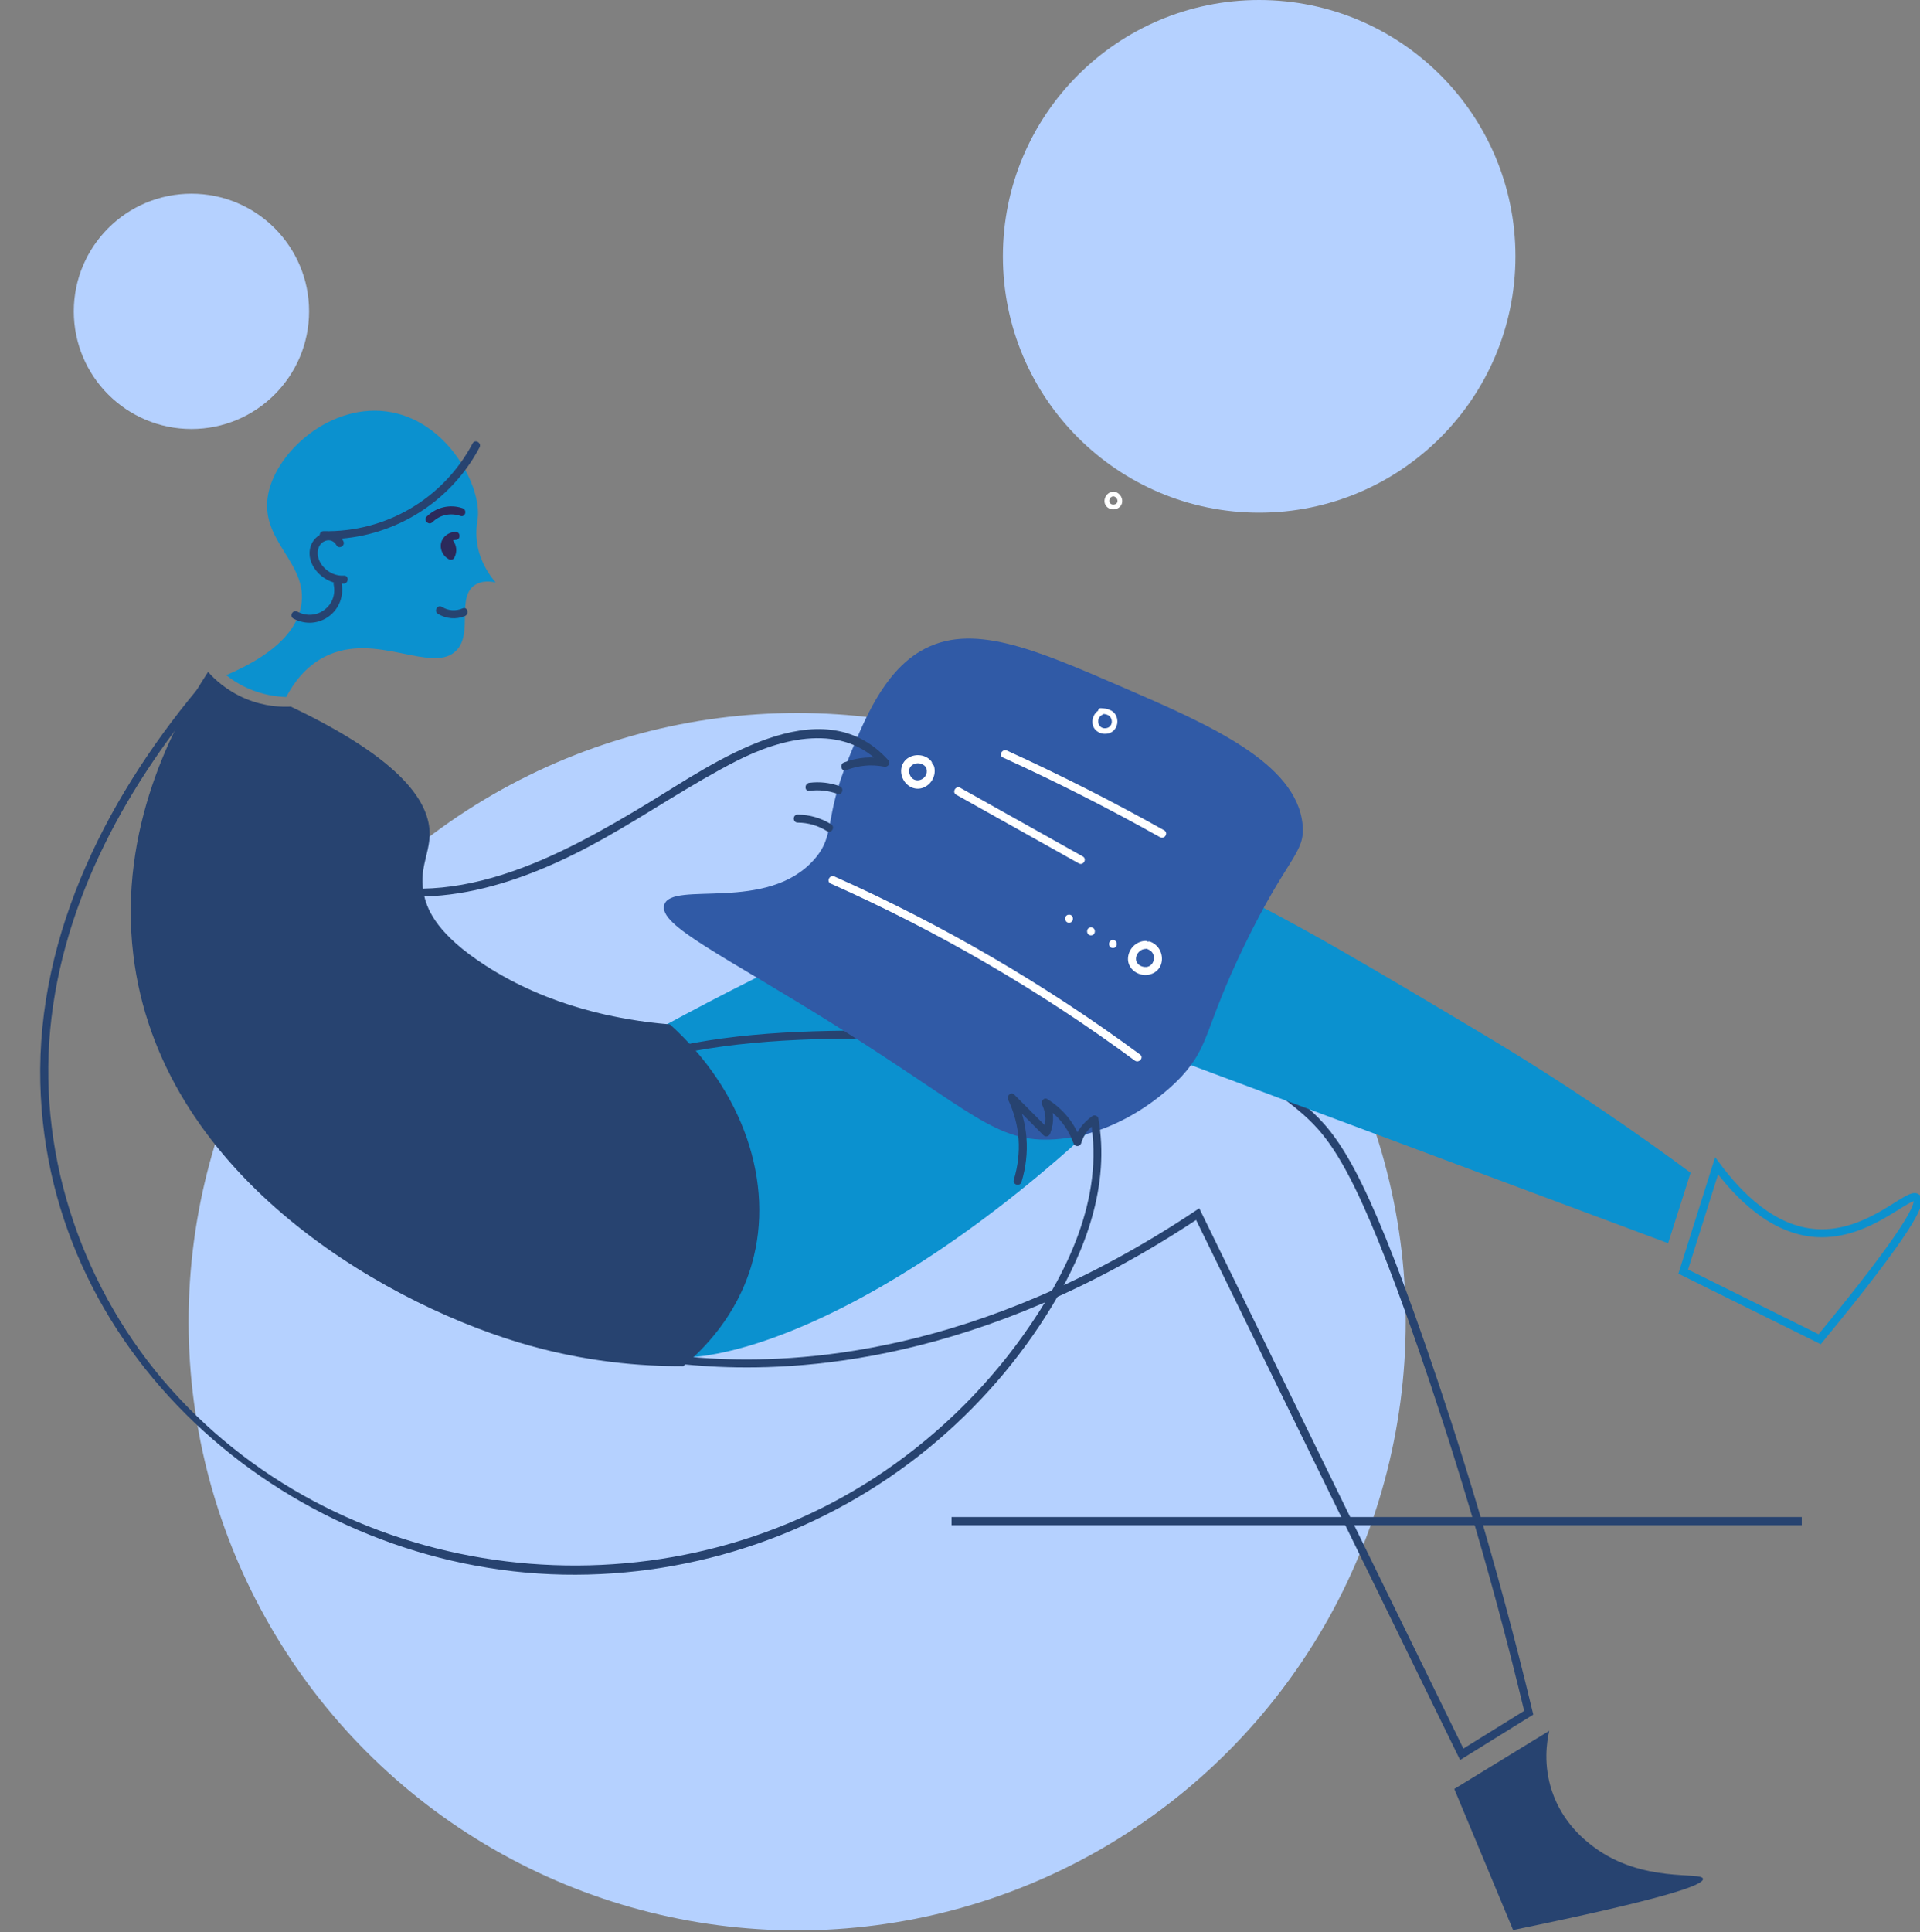 <?xml version="1.0" encoding="UTF-8" standalone="no"?>
<!DOCTYPE svg PUBLIC "-//W3C//DTD SVG 1.1//EN" "http://www.w3.org/Graphics/SVG/1.1/DTD/svg11.dtd">
<svg width="100%" height="100%" viewBox="0 0 491 494" version="1.1" xmlns="http://www.w3.org/2000/svg" xmlns:xlink="http://www.w3.org/1999/xlink" xml:space="preserve" xmlns:serif="http://www.serif.com/" style="fill-rule:evenodd;clip-rule:evenodd;stroke-miterlimit:10;">
    <rect x="0" y="0" width="491" height="494" fill="#808080" stroke="none"/>
    <g transform="matrix(0.235,0,0,0.235,18.876,49.522)">
        <circle cx="128" cy="128" r="128" style="fill:rgb(181,209,255);"/>
    </g>
    <g transform="matrix(0.75,0,0,0.75,48.23,182.287)">
        <circle cx="207.5" cy="207.5" r="207.5" style="fill:rgb(181,209,255);"/>
    </g>
    <g transform="matrix(-0.067,0,0,-0.067,460.76,397.341)">
        <g>
            <clipPath id="_clip1">
                <rect x="0" y="110.364" width="3245.01" height="31.289"/>
            </clipPath>
            <g clip-path="url(#_clip1)">
                <rect x="0" y="0" width="3245" height="256" style="fill:rgb(39,67,112);"/>
            </g>
        </g>
    </g>
    <g transform="matrix(0.512,0,0,0.512,256.469,-1.536e-05)">
        <circle cx="128" cy="128" r="128" style="fill:rgb(181,209,255);"/>
    </g>
    <g transform="matrix(-1,0,0,1,1336.05,-138.721)">
        <g>
            <clipPath id="_clip2">
                <rect x="843.485" y="213.574" width="483" height="418.5"/>
            </clipPath>
            <g clip-path="url(#_clip2)">
                <g transform="matrix(1.024,0,0,-1.024,844.588,606.777)">
                    <path d="M179.313,237.32C201.816,268.043 329.617,192.496 341.094,185.711C352.352,179.055 368.031,169.18 367.023,156.652C366.371,148.555 358.184,142.32 348.008,134.586C348.008,134.586 334.191,124.09 320.547,119.398C297.426,111.449 239.813,138.02 184.887,197.723C173.469,220.633 175.109,231.586 179.313,237.32" style="fill:rgb(11,145,207);fill-rule:nonzero;"/>
                </g>
                <g transform="matrix(0.102,0,0,0.102,844.588,358.143)">
                    <path d="M1546.41,632.783C1735.98,466.181 1964.69,457.158 2414.38,445.791C2858.98,434.58 3258.59,430.087 3564.1,694.189C3630.98,752.079 3769.81,871.962 3746.17,990.986C3700.39,1221.3 3082.19,1261.18 3038.67,1263.68C2823.59,1275.99 2367.5,1259.89 1815.51,892.079C1594.81,1343.37 1374.18,1794.66 1153.48,2245.99C1097.5,2211.3 1041.48,2176.45 985.508,2141.77C1076.99,1760.48 1175.19,1450.28 1252.62,1226.96C1405.7,785.283 1472.38,697.783 1546.41,632.783Z" style="fill:none;fill-rule:nonzero;stroke:rgb(39,67,112);stroke-width:20px;"/>
                </g>
                <g transform="matrix(1.024,0,0,-1.024,844.588,724.503)">
                    <g>
                        <clipPath id="_clip3">
                            <rect x="54" y="90.264" width="394" height="314.197"/>
                        </clipPath>
                        <g clip-path="url(#_clip3)">
                            <path d="M116.762,125.402C108.859,130.242 100.949,135.07 93.047,139.91C93.664,137.176 94.563,131.398 92.352,124.816C89.672,116.848 84.055,112.512 81.977,110.953C69.68,101.727 54.914,104.852 54.645,102.953C54.418,101.371 64.523,97.887 102.07,90.172C106.969,101.922 111.867,113.672 116.762,125.402ZM427.977,404.289C436.504,391.297 450.465,365.219 446.645,333.621C440.098,279.426 385.891,247.695 350.645,236.953C334.047,231.895 319.418,230.914 309.313,230.953C304.352,235.082 295.918,243.445 292.188,256.441C286.355,276.77 294.484,299.937 312.645,316.289C325.609,317.348 342.863,320.801 358.645,330.953C370.496,338.582 373.102,344.57 373.977,348.289C375.523,354.84 372.719,358.617 372.645,363.621C372.527,371.398 379.016,382.176 407.313,395.621C409.578,395.512 413.84,395.602 418.645,397.621C423.43,399.633 426.469,402.594 427.977,404.289" style="fill:rgb(39,67,112);fill-rule:nonzero;"/>
                        </g>
                    </g>
                </g>
                <g transform="matrix(0.102,0,0,0.102,844.588,287.076)">
                    <path d="M598.242,1732.82C570.352,1644.46 542.422,1556.1 514.531,1467.74C460.586,1540.17 374.258,1630.6 262.188,1636.49C130.234,1643.53 30.859,1529.62 12.383,1547.86C-0.313,1560.44 31.562,1629.62 256.133,1902.35C370.117,1845.87 484.141,1789.38 598.242,1732.82Z" style="fill:none;fill-rule:nonzero;stroke:rgb(11,145,207);stroke-width:20px;"/>
                </g>
                <g transform="matrix(1.024,0,0,-1.024,844.588,591.381)">
                    <path d="M110.141,184.164C164.523,216.598 191.719,232.805 216.723,230.629C217.777,230.535 218.82,230.414 219.852,230.273C213.063,214.949 212.441,196.938 203.945,182.668C203.84,183.113 203.727,183.547 203.621,183.996C156.871,166.543 110.113,149.105 63.363,131.652C61.488,137.52 59.621,143.387 57.742,149.246C69.805,158.195 87.617,170.738 110.141,184.164" style="fill:rgb(11,145,207);fill-rule:nonzero;"/>
                </g>
                <g transform="matrix(1.024,0,0,-1.024,844.588,510.486)">
                    <path d="M184.82,94.344C185.969,93.09 198.434,79.813 216.508,78.59C231.184,77.594 236.914,85.414 271.016,106.84C299.188,124.543 315.617,131.988 314.055,137.141C312.191,143.25 288.301,135.043 276.547,148.535C271.246,154.617 274.191,158.488 268.23,173.191C264.172,183.187 259.379,195.027 249.984,200.527C237.461,207.863 221.707,201.043 199.813,191.57C178.133,182.187 156.129,172.66 154.641,157.148C153.949,149.992 158.379,149.309 169.211,126.926C179.242,106.195 177.691,102.152 184.82,94.344" style="fill:rgb(48,90,166);fill-rule:nonzero;"/>
                </g>
                <g transform="matrix(1.024,0,0,-1.024,844.588,315.241)">
                    <path d="M201.914,48.457C202.676,48.496 202.656,49.688 201.895,49.645C200.574,49.574 199.555,48.348 199.695,47.035C199.824,45.816 201.004,45.098 202.164,45.215C203.336,45.336 204.246,46.316 204.105,47.527C203.965,48.676 203.055,49.586 201.895,49.645C201.125,49.688 201.156,48.496 201.914,48.457C203.023,48.395 203.324,46.617 202.125,46.418C201.605,46.336 200.977,46.566 200.875,47.137C200.766,47.758 201.285,48.426 201.914,48.457" style="fill:white;fill-rule:nonzero;"/>
                </g>
                <g transform="matrix(0.495,0.896,-0.896,0.495,1115.65,95.454)">
                    <path d="M233.926,120.361C231.41,149.644 232.048,179.059 235.881,208.201C236.051,209.468 234.093,209.926 233.926,208.646C230.075,179.335 229.399,149.747 231.925,120.29C232.032,119.015 234.035,119.073 233.926,120.361" style="fill:white;fill-rule:nonzero;"/>
                </g>
                <g transform="matrix(1.024,0,0,-1.024,844.588,339.937)">
                    <path d="M413.145,72.063C414.504,61.035 402.871,55.637 404.75,45.23C406.289,36.691 415.766,31.215 423.457,27.941C422.199,26.934 420.543,25.805 418.449,24.828C414.492,22.984 410.816,22.555 408.469,22.473C406.715,25.813 403.727,30.121 398.66,32.629C385.953,38.922 371.875,27.953 365.918,34.141C361.73,38.492 366.113,47.637 361.145,50.563C359.43,51.574 357.426,51.344 356.145,51.063C357.715,52.91 359.84,55.949 360.645,60.063C361.305,63.438 360.781,66.027 360.645,67.063C359.621,74.832 367.789,90.828 382.145,93.563C397.219,96.43 411.762,83.281 413.145,72.063" style="fill:rgb(11,145,207);fill-rule:nonzero;"/>
                </g>
                <g transform="matrix(1.024,0,0,-1.024,844.588,428.195)">
                    <path d="M205.027,105.879C203.176,105.812 201.367,105.254 200.957,103.207C200.637,101.602 201.512,99.973 203.145,99.57C204.691,99.184 206.461,99.93 206.98,101.5C207.48,103.016 206.734,104.828 205.273,105.488C204.461,105.859 203.746,104.652 204.566,104.281C206.539,103.387 205.746,100.387 203.516,100.918C202.547,101.152 202.109,102.105 202.352,103.035C202.68,104.305 203.898,104.438 205.027,104.48C205.93,104.512 205.934,105.91 205.027,105.879" style="fill:white;fill-rule:nonzero;"/>
                </g>
                <g transform="matrix(-0.504,-0.891,0.891,-0.504,1057.06,589.086)">
                    <path d="M209.435,98.621C209.377,113.307 208.709,127.977 207.434,142.609C207.325,143.889 209.324,143.853 209.435,142.578C210.71,127.946 211.376,113.28 211.434,98.593C211.44,97.304 209.441,97.332 209.435,98.621" style="fill:white;fill-rule:nonzero;"/>
                </g>
                <g transform="matrix(1.024,0,0,-1.024,844.588,454.107)">
                    <path d="M246.656,116.594C246.094,114.465 247.273,112.188 249.316,111.359C251.398,110.512 253.594,111.652 254.492,113.625C255.355,115.508 254.848,117.77 253.004,118.844C251.215,119.887 248.73,119.586 247.395,117.965C246.582,116.98 247.988,115.559 248.809,116.551C250.301,118.359 253.691,117.152 252.762,114.645C251.734,111.875 247.875,113.375 248.586,116.063C248.914,117.309 246.988,117.84 246.656,116.594" style="fill:white;fill-rule:nonzero;"/>
                </g>
                <g transform="matrix(0.55,0.863,-0.863,0.55,1062.44,84.522)">
                    <path d="M225.372,111.13C224.706,122.814 224.041,134.495 223.375,146.18C223.302,147.463 225.301,147.547 225.372,146.258C226.039,134.574 226.703,122.893 227.37,111.208C227.444,109.922 225.447,109.843 225.372,111.13" style="fill:white;fill-rule:nonzero;"/>
                </g>
                <g transform="matrix(1.024,0,0,-1.024,844.588,549.05)">
                    <path d="M192.645,165.582C190.609,164.789 189.441,162.656 189.844,160.496C190.246,158.324 192.293,157.066 194.418,157.316C196.559,157.566 198.367,159.273 198.242,161.516C198.113,163.816 196.176,165.746 193.875,165.793C192.586,165.816 192.586,163.816 193.875,163.793C195.09,163.766 196.117,162.719 196.242,161.516C196.371,160.262 195.309,159.414 194.152,159.289C191.551,159.008 190.859,162.75 193.176,163.656C194.363,164.117 193.848,166.051 192.645,165.582" style="fill:white;fill-rule:nonzero;"/>
                </g>
                <g transform="matrix(1.024,0,0,-1.024,844.588,541.978)">
                    <path d="M202.012,157.105C203.297,157.105 203.301,159.105 202.012,159.105C200.723,159.105 200.723,157.105 202.012,157.105" style="fill:white;fill-rule:nonzero;"/>
                </g>
                <g transform="matrix(1.024,0,0,-1.024,844.588,535.498)">
                    <path d="M207.484,153.941C208.773,153.941 208.773,155.941 207.484,155.941C206.199,155.941 206.195,153.941 207.484,153.941" style="fill:white;fill-rule:nonzero;"/>
                </g>
                <g transform="matrix(1.024,0,0,-1.024,844.588,529.018)">
                    <path d="M212.965,150.777C214.25,150.777 214.254,152.777 212.965,152.777C211.676,152.777 211.676,150.777 212.965,150.777" style="fill:white;fill-rule:nonzero;"/>
                </g>
                <g transform="matrix(1.024,0,0,-1.024,844.588,469.091)">
                    <path d="M394.828,104.359C367.719,93.754 340.598,108.473 317.777,122.305C301.895,131.934 274.984,151.418 258.145,132.879C257.445,132.113 258.141,131.027 259.117,131.211C262.516,131.84 265.445,131.523 268.637,130.336C269.844,129.887 270.363,131.816 269.168,132.262C265.582,133.598 262.32,133.828 258.586,133.137C258.91,132.582 259.234,132.023 259.559,131.465C269.406,142.309 284.758,138.418 296.16,132.563C307.43,126.777 317.922,119.59 328.953,113.387C348.934,102.16 372.82,93.613 395.359,102.43C396.547,102.895 396.027,104.828 394.828,104.359" style="fill:rgb(39,67,112);fill-rule:nonzero;"/>
                </g>
                <g transform="matrix(0.503,0.892,-0.892,0.503,1103.12,38.283)">
                    <path d="M276.467,123.448C275.017,126.061 274.332,128.931 274.464,131.919C274.521,133.202 276.525,133.179 276.467,131.891C276.348,129.237 276.922,126.754 278.209,124.43C278.835,123.303 277.093,122.321 276.467,123.448" style="fill:rgb(39,67,112);fill-rule:nonzero;"/>
                </g>
                <g transform="matrix(0.375,0.953,-0.953,0.375,1136.05,34.263)">
                    <path d="M274.269,115.244C273.022,117.524 272.357,119.99 272.283,122.585C272.245,123.864 274.231,124.088 274.269,122.797C274.343,120.362 274.96,118.115 276.13,115.977C276.747,114.847 274.881,114.129 274.269,115.244" style="fill:rgb(39,67,112);fill-rule:nonzero;"/>
                </g>
            </g>
        </g>
    </g>
    <g transform="matrix(-1.024,0,0,-1.024,491.466,507.54)">
        <path d="M226.766,201.074C224.719,207.875 225.16,214.648 228.176,221.098C228.637,222.078 227.453,223.16 226.605,222.309C223.719,219.406 220.832,216.508 217.945,213.609C218.504,213.461 219.059,213.313 219.617,213.168C218.594,215.266 218.621,217.484 219.695,219.832C220.051,220.664 219.266,221.797 218.328,221.199C214.297,218.629 211.582,215.23 209.938,210.738L211.867,210.738C210.879,213.461 209.453,215.328 207.117,217.016C206.625,217.371 205.754,217.02 205.648,216.418C202.746,199.832 208.684,183.691 217.184,169.633C225.289,156.23 235.73,144.23 247.824,134.285C273.477,113.191 306.059,101.863 339.281,102.512C406.43,103.824 468.195,155.879 469.871,225.211C470.785,263.004 452.473,298.164 428.414,326.215C427.574,327.191 426.164,325.773 427,324.801C447.848,300.492 464.375,270.922 467.406,238.555C470.449,206.063 458.922,173.102 437.281,148.824C393.336,99.52 316.547,90.859 261.594,126.637C247.168,136.031 234.465,148.156 224.473,162.18C213.488,177.609 204.18,196.465 207.578,215.887C207.09,215.688 206.598,215.488 206.109,215.289C208.035,214.051 209.313,212.355 209.938,210.203C210.281,209.254 211.52,209.262 211.867,210.203C213.324,214.195 215.75,217.188 219.34,219.473C218.883,219.93 218.426,220.387 217.969,220.84C216.746,217.965 216.59,215.609 217.688,212.637C217.941,211.949 218.793,211.625 219.359,212.195C222.246,215.094 225.133,217.992 228.02,220.895C227.496,221.297 226.973,221.703 226.449,222.105C223.207,215.176 222.629,207.879 224.84,200.543C225.207,199.313 227.141,199.836 226.766,201.074" style="fill:rgb(39,67,112);fill-rule:nonzero;"/>
    </g>
    <g transform="matrix(-0.484,-0.902,-0.902,0.484,326.596,446.516)">
        <path d="M380.101,22.164C375.333,29.233 372.885,37.455 372.796,45.715C372.716,53.161 374.554,60.638 378.339,67.328C378.971,68.447 380.735,67.504 380.101,66.381C372.444,52.847 373.116,36.098 381.809,23.206C382.528,22.142 380.823,21.097 380.101,22.164" style="fill:rgb(39,67,112);fill-rule:nonzero;"/>
    </g>
    <g transform="matrix(-1.024,0,0,-1.024,491.466,204.412)">
        <path d="M395.937,63.508C396.621,64.77 398.004,65.055 399.172,64.363C400.516,63.566 400.852,61.852 400.473,60.426C399.738,57.687 396.848,55.707 394.078,55.906C392.793,56 392.801,53.996 394.078,53.906C398.598,53.582 403.555,58.051 402.492,62.797C401.617,66.695 396.336,68.441 394.211,64.516C393.598,63.383 395.324,62.371 395.937,63.508" style="fill:rgb(39,67,112);fill-rule:nonzero;"/>
    </g>
    <g transform="matrix(0.38,-0.951,-0.951,-0.38,47.474,534.284)">
        <path d="M367.516,71.763C365.84,73.474 365.138,75.873 365.539,78.229C365.757,79.494 367.737,79.204 367.516,77.934C367.199,76.044 367.777,74.332 369.111,72.972C370.009,72.052 368.406,70.852 367.516,71.763" style="fill:rgb(39,67,112);fill-rule:nonzero;"/>
    </g>
    <g transform="matrix(-1.024,0,0,-1.024,491.466,199.736)">
        <path d="M366.145,60.258C367.984,60.25 368.437,58.004 366.855,57.168C367.313,57.047 367.77,56.926 368.223,56.809C367.871,57.469 367.883,58.297 368.355,58.906C369.137,59.91 367.73,61.336 366.941,60.32C365.891,58.973 365.684,57.328 366.496,55.797C366.758,55.305 367.402,55.195 367.863,55.438C369.32,56.207 370.184,57.922 369.77,59.551C369.352,61.188 367.789,62.25 366.145,62.258C364.855,62.262 364.855,60.262 366.145,60.258" style="fill:rgb(43,42,91);fill-rule:nonzero;"/>
    </g>
    <g transform="matrix(-0.018,-1.024,-1.024,0.018,172.734,508.329)">
        <path d="M368.429,47.216C369.325,49.705 368.816,52.327 366.99,54.251C366.104,55.188 367.539,56.577 368.429,55.643C370.715,53.228 371.479,49.788 370.345,46.651C369.914,45.448 367.99,46.001 368.429,47.216" style="fill:rgb(43,42,91);fill-rule:nonzero;"/>
    </g>
    <g transform="matrix(-0.563,-0.856,-0.856,0.563,369.714,455.946)">
        <path d="M401.793,65.644C395.164,68.297 394.594,77.177 400.904,80.587C402.039,81.196 402.927,79.405 401.793,78.796C397.084,76.25 397.416,69.546 402.409,67.548C403.602,67.073 402.988,65.166 401.793,65.644" style="fill:rgb(39,67,112);fill-rule:nonzero;"/>
    </g>
</svg>
